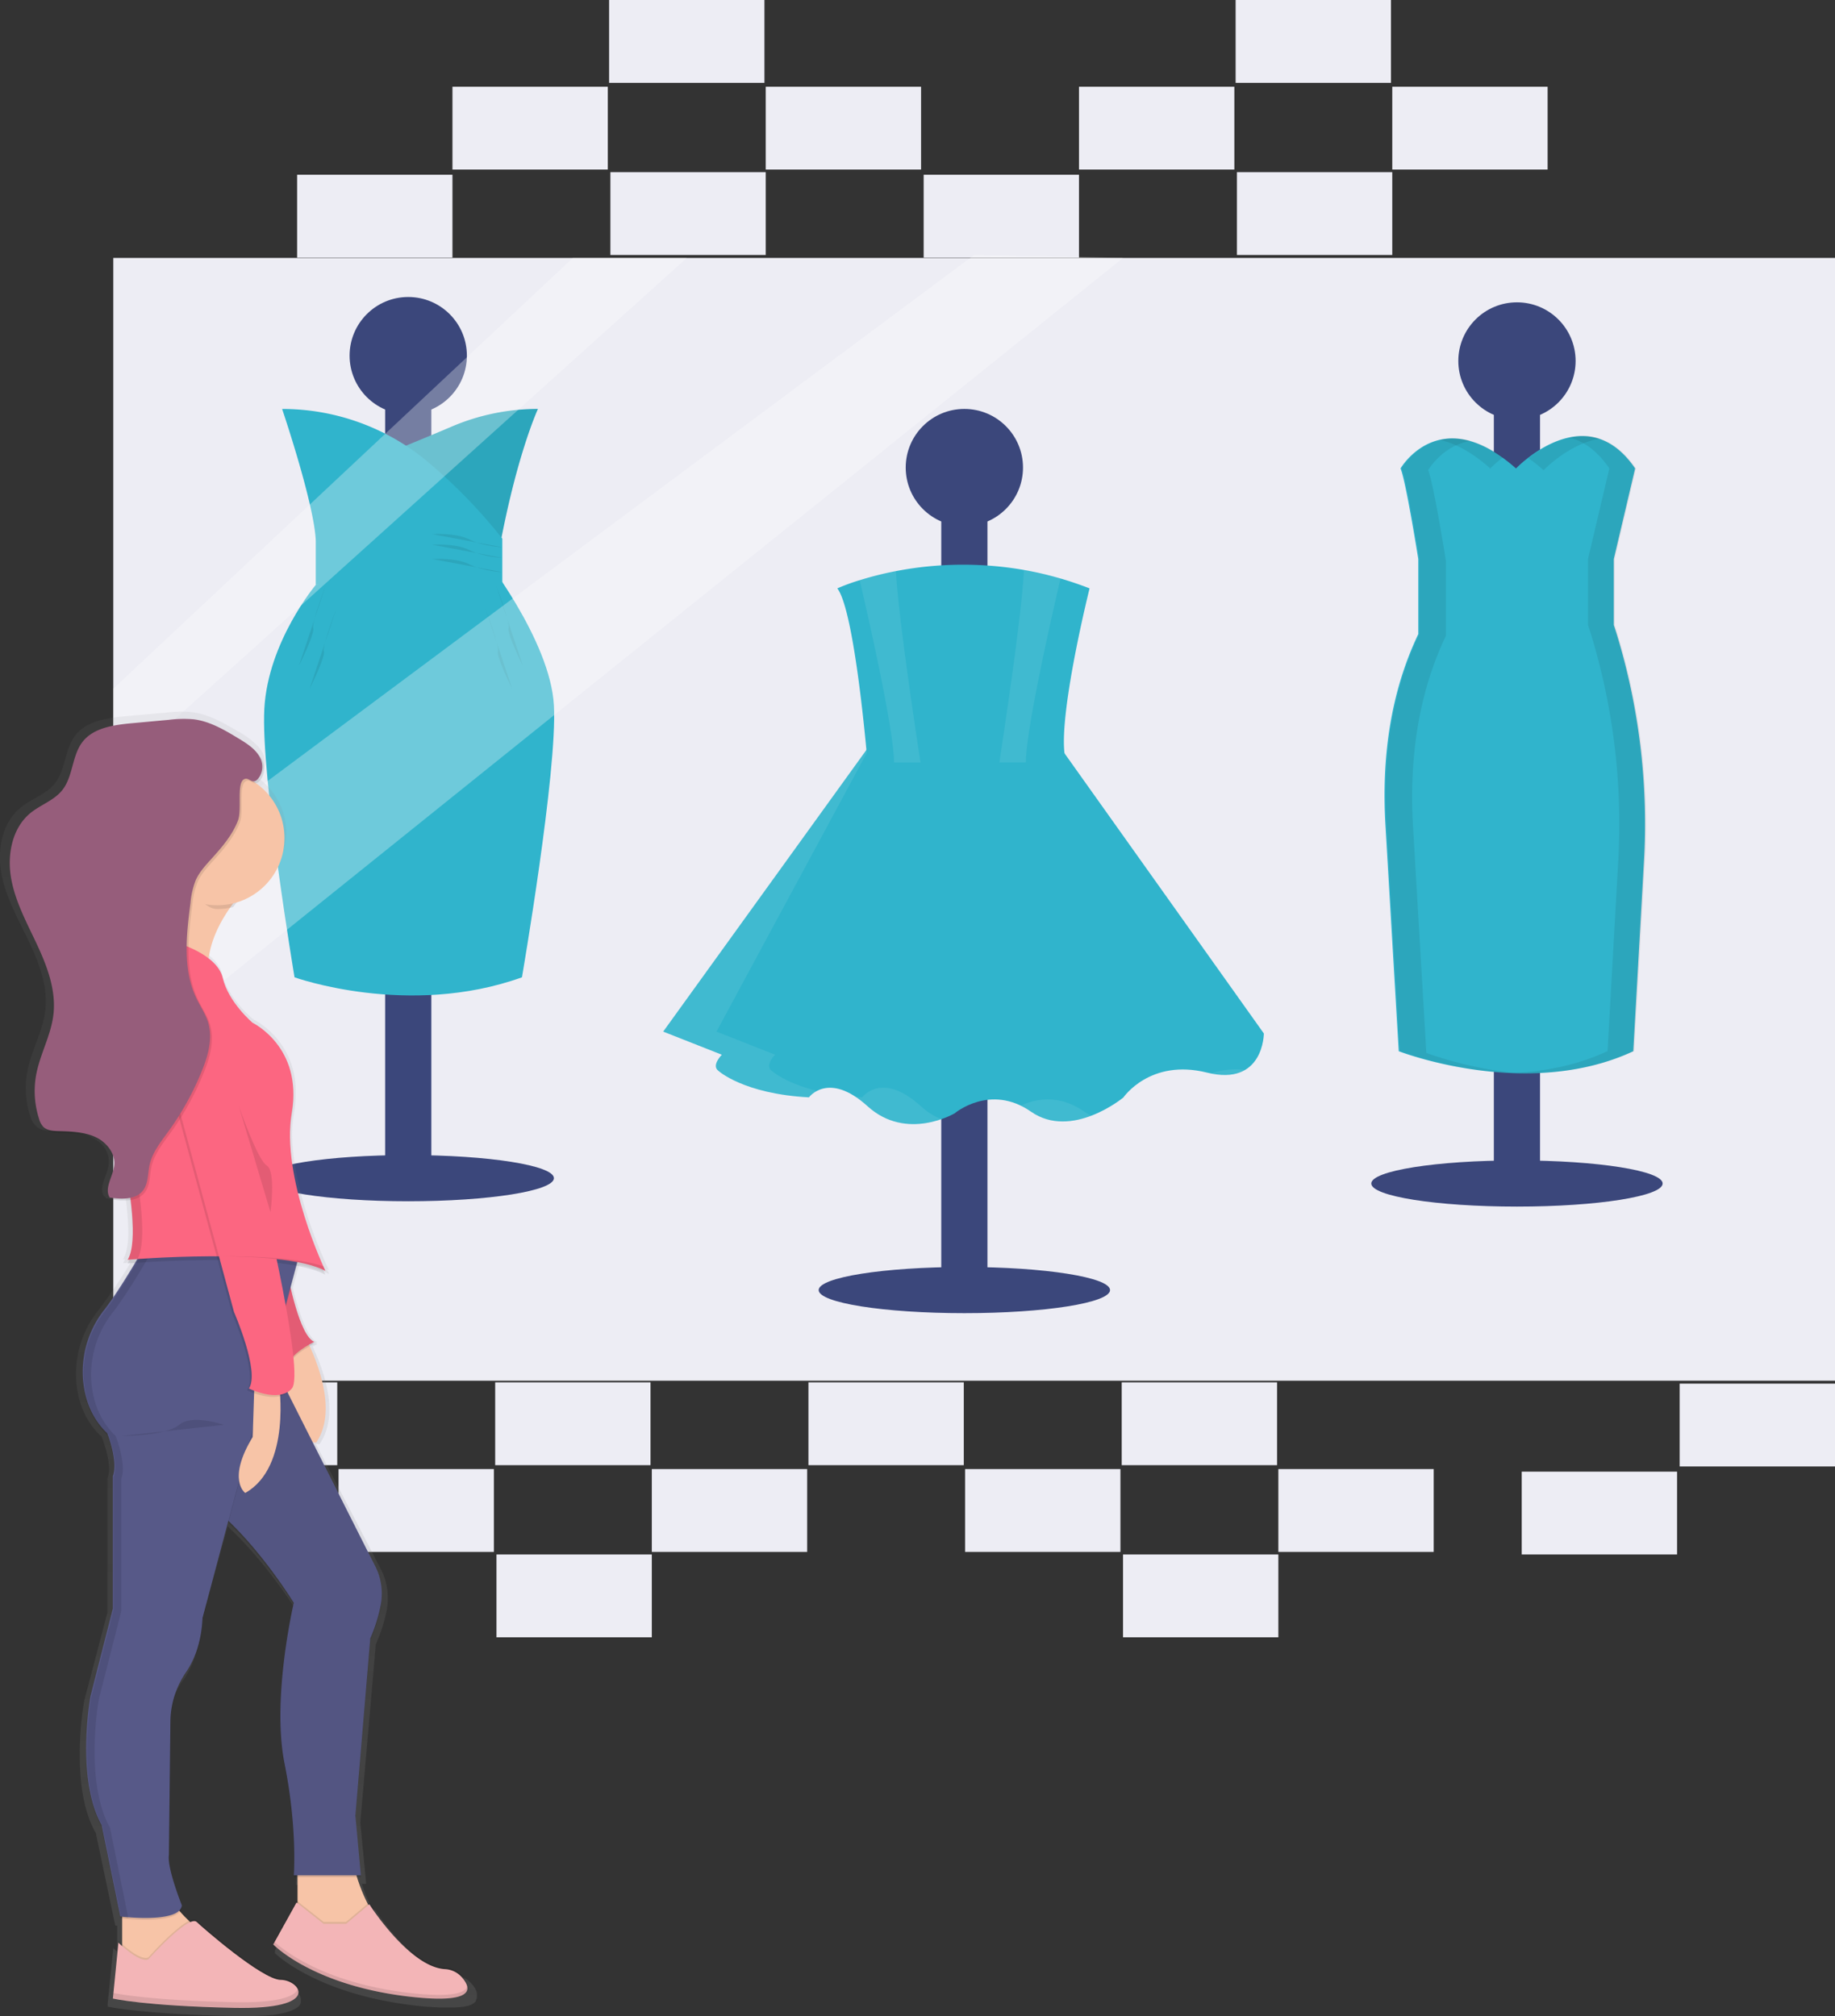 <svg id="0856a1da-3393-4f60-9d09-641e026e226c" data-name="Layer 1" xmlns="http://www.w3.org/2000/svg" xmlns:xlink="http://www.w3.org/1999/xlink" width="708.76" height="778.88" viewBox="0 0 708.76 778.88"><rect x="0" y="0" width="708.76" height="778.88" fill="#333333" stroke="none"/><defs><linearGradient id="8d93a506-4139-4d9c-b8e2-3572cfb03c18" x1="337.75" y1="839.44" x2="337.75" y2="335.68" gradientUnits="userSpaceOnUse"><stop offset="0" stop-color="gray" stop-opacity="0.25"/><stop offset="0.54" stop-color="gray" stop-opacity="0.12"/><stop offset="1" stop-color="gray" stop-opacity="0.1"/></linearGradient></defs><title>window_shopping</title><rect x="43.76" y="99.64" width="665" height="433.73" fill="#ededf4"/><ellipse cx="157.68" cy="455.13" rx="56.27" ry="8.92" fill="#3b477b"/><rect x="148.76" y="128.46" width="17.84" height="326.67" fill="#3b477b"/><circle cx="157.68" cy="137.38" r="22.65" fill="#3b477b"/><path d="M453.4,218.53s-8.92,19.22-15.78,59L398.5,234.32s10.51-4.24,21.67-9a84.69,84.69,0,0,1,33.23-6.79Z" transform="translate(-245.62 -60.56)" fill="#30b4cc"/><path d="M453.4,218.53s-8.92,19.22-15.78,59L398.5,234.32s10.51-4.24,21.67-9a84.69,84.69,0,0,1,33.23-6.79Z" transform="translate(-245.62 -60.56)" opacity="0.08"/><path d="M354.58,218.53s12.35,36.37,13,50.78v17.16h72.06V268.63A204.44,204.44,0,0,0,410,238.26a87.57,87.57,0,0,0-55.43-19.72Z" transform="translate(-245.62 -60.56)" fill="#30b4cc"/><path d="M367.61,286.47s-18.53,22-19.9,48,11.67,103.63,11.67,103.63,43.92,15.78,87.84,0c0,0,13.73-79.61,12.35-105s-27.79-58.68-27.79-58.68Z" transform="translate(-245.62 -60.56)" fill="#30b4cc"/><path d="M412.57,266.91s8.92-.69,14.41,2.06,12.7,3,12.7,3" transform="translate(-245.62 -60.56)" opacity="0.08"/><path d="M412.57,271s8.92-.69,14.41,2.06,12.7,3,12.7,3" transform="translate(-245.62 -60.56)" opacity="0.08"/><path d="M412.57,276.52s8.92-.69,14.41,2.06,12.7,3,12.7,3" transform="translate(-245.62 -60.56)" opacity="0.08"/><path d="M371.39,286.82s-5.49,14.41-4.8,16.47-5.49,14.41-5.49,14.41" transform="translate(-245.62 -60.56)" opacity="0.08"/><path d="M375.51,295.74s-5.49,14.41-4.8,16.47-5.49,14.41-5.49,14.41" transform="translate(-245.62 -60.56)" opacity="0.08"/><path d="M437.27,286.82s5.49,14.41,4.8,16.47,5.49,14.41,5.49,14.41" transform="translate(-245.62 -60.56)" opacity="0.08"/><path d="M433.15,295.74s5.49,14.41,4.8,16.47,5.49,14.41,5.49,14.41" transform="translate(-245.62 -60.56)" opacity="0.08"/><ellipse cx="372.48" cy="498.36" rx="56.27" ry="8.92" fill="#3b477b"/><rect x="363.56" y="171.7" width="17.84" height="326.67" fill="#3b477b"/><circle cx="372.48" cy="180.62" r="22.65" fill="#3b477b"/><path d="M583.45,345.84,501.78,459.07,524.43,468s-4.12,4.12-1.37,6.18c0,0,9.61,8.92,35,10.29,0,0,7.55-10.29,22.65,3.43s33.63,2.75,33.63,2.75S628.06,479,643.84,490s35.69-5.49,35.69-5.49,10.29-15.1,32.25-9.61,22-15.1,22-15.1l-83-116.67Z" transform="translate(-245.62 -60.56)" fill="#30b4cc"/><g opacity="0.08"><path d="M713.34,475.2c6,1.21,10.2.4,13.19-1.37A31.41,31.41,0,0,0,713.34,475.2Z" transform="translate(-245.62 -60.56)" fill="#fff"/><path d="M543.64,474.17C540.9,472.11,545,468,545,468l-22.65-8.92,61.08-113.24L501.78,459.07,524.43,468s-4.12,4.12-1.37,6.18c0,0,9.61,8.92,35,10.29a9.66,9.66,0,0,1,3.12-2.5C548.71,478.86,543.64,474.17,543.64,474.17Z" transform="translate(-245.62 -60.56)" fill="#fff"/><path d="M601.29,487.89c-15.1-13.73-22.65-3.43-22.65-3.43-.85,0-1.69-.1-2.5-.16a38.78,38.78,0,0,1,4.56,3.6c10.17,9.25,21.89,7.28,28.46,5A26.52,26.52,0,0,1,601.29,487.89Z" transform="translate(-245.62 -60.56)" fill="#fff"/><path d="M664.43,490c-10-7-19.18-4.82-24.56-2.32a28.69,28.69,0,0,1,4,2.32c7.7,5.35,16.37,4.18,23.24,1.57A21.32,21.32,0,0,1,664.43,490Z" transform="translate(-245.62 -60.56)" fill="#fff"/></g><path d="M657.57,355.1H580.7s-4.8-58.33-11.67-67.25a78.14,78.14,0,0,1,8.65-3.16,129.35,129.35,0,0,1,14-3.51,136.82,136.82,0,0,1,49.4-.45,132.35,132.35,0,0,1,14.14,3.3q5.54,1.61,11.24,3.82S652.76,342.75,657.57,355.1Z" transform="translate(-245.62 -60.56)" fill="#30b4cc"/><path d="M601.16,355.1H590.94c-.13-12.91-9.59-54.65-13.26-70.42a129.35,129.35,0,0,1,14-3.51C592.47,297.78,599.28,342.89,601.16,355.1Z" transform="translate(-245.62 -60.56)" fill="#fff" opacity="0.08"/><path d="M655.25,284c-3.55,15.23-13.28,58-13.41,71.07H631.62c1.89-12.33,8.81-58.15,9.48-74.37A132.35,132.35,0,0,1,655.25,284Z" transform="translate(-245.62 -60.56)" fill="#fff" opacity="0.08"/><ellipse cx="585.92" cy="457.19" rx="56.27" ry="8.92" fill="#3b477b"/><rect x="576.99" y="130.52" width="17.84" height="326.67" fill="#3b477b"/><circle cx="585.92" cy="139.44" r="22.65" fill="#3b477b"/><path d="M870.86,308.18c-.65-2.21-1.3-4.29-1.93-6.16v-25.5l8.24-35c-19.22-28.14-46,0-46,0-29.51-26.08-44.61,0-44.61,0,2.06,4.8,6.86,35,6.86,35v29c-10.92,22.87-14.19,48.29-12.69,73.76l5.14,87.37s49.41,19.22,90.59,0l4.12-73.26A251.3,251.3,0,0,0,870.86,308.18Z" transform="translate(-245.62 -60.56)" fill="#30b4cc"/><g opacity="0.08"><path d="M841.83,242.21S851.57,232,863.51,230c-10.88-3.52-21.67,3-27.51,7.56A66.56,66.56,0,0,1,841.83,242.21Z" transform="translate(-245.62 -60.56)"/><path d="M796.54,467.31l-5.14-87.37c-1.5-25.47,1.77-50.9,12.69-73.76v-29s-4.8-30.2-6.86-35c0,0,5.52-9.53,16.41-11.3-17.7-4.93-26.7,10.62-26.7,10.62,2.06,4.8,6.86,35,6.86,35v29c-10.92,22.87-14.19,48.29-12.69,73.76l5.14,87.37a150,150,0,0,0,45.05,8.48A148,148,0,0,1,796.54,467.31Z" transform="translate(-245.62 -60.56)"/></g><g opacity="0.08"><path d="M821.24,241.52a46.27,46.27,0,0,1,4.93-4.3c-10-7.18-18.14-8.18-24.35-6.7C807.39,231.74,813.86,235,821.24,241.52Z" transform="translate(-245.62 -60.56)"/><path d="M871.21,308.18c-.65-2.21-1.3-4.29-1.93-6.16v-25.5l8.24-35c-8.1-11.86-17.54-13.72-25.75-11.91,5.26,1.29,10.6,4.8,15.45,11.91l-8.24,35V302c.63,1.87,1.27,3.95,1.93,6.16a251.3,251.3,0,0,1,9.74,85.18l-4.12,73.26c-12,5.61-24.73,7.94-36.71,8.43,14.78.59,31.48-1.19,47-8.43L881,393.36A251.3,251.3,0,0,0,871.21,308.18Z" transform="translate(-245.62 -60.56)"/></g><rect x="70.26" y="534" width="60" height="32" fill="#ededf4"/><rect x="130.76" y="567.5" width="60" height="32" fill="#ededf4"/><rect x="191.26" y="534" width="60" height="32" fill="#ededf4"/><rect x="191.76" y="600.5" width="60" height="32" fill="#ededf4"/><rect x="251.76" y="567.5" width="60" height="32" fill="#ededf4"/><rect x="312.26" y="534" width="60" height="32" fill="#ededf4"/><rect x="372.76" y="567.5" width="60" height="32" fill="#ededf4"/><rect x="433.26" y="534" width="60" height="32" fill="#ededf4"/><rect x="433.76" y="600.5" width="60" height="32" fill="#ededf4"/><rect x="493.76" y="567.5" width="60" height="32" fill="#ededf4"/><rect x="648.76" y="534.5" width="60" height="32" fill="#ededf4"/><rect x="587.76" y="568.5" width="60" height="32" fill="#ededf4"/><rect x="114.76" y="67.5" width="60" height="32" fill="#ededf4"/><rect x="174.76" y="33.5" width="60" height="32" fill="#ededf4"/><rect x="235.26" width="60" height="32" fill="#ededf4"/><rect x="235.76" y="66.5" width="60" height="32" fill="#ededf4"/><rect x="295.76" y="33.5" width="60" height="32" fill="#ededf4"/><rect x="356.76" y="67.5" width="60" height="32" fill="#ededf4"/><rect x="416.76" y="33.5" width="60" height="32" fill="#ededf4"/><rect x="477.26" width="60" height="32" fill="#ededf4"/><rect x="477.76" y="66.5" width="60" height="32" fill="#ededf4"/><rect x="537.76" y="33.5" width="60" height="32" fill="#ededf4"/><polygon points="221.26 99.64 43.76 266.06 43.76 299.25 265.26 99.64 221.26 99.64" fill="#fff" opacity="0.3"/><polygon points="43.76 346.09 43.76 413.09 433.76 99.64 376.26 98.5 43.76 346.09" fill="#fff" opacity="0.3"/><path d="M429.53,833l.08-.15.09-.19.06-.16a2.44,2.44,0,0,0,.06-.25c0-.08,0-.15,0-.23s0-.13,0-.19,0-.13,0-.19,0-.12,0-.17,0-.11,0-.16c.18-1.44-.84-3.07-2.1-4.49a9.76,9.76,0,0,0-6.78-3.29c-14.4-.68-30.57-25.35-30.57-25.35l-.65.53a64.78,64.78,0,0,1-4.32-10.37H387l0-.36h0l0-.36h0l-2.22-23,6-68.87a61.77,61.77,0,0,0,4.15-12.88,22.8,22.8,0,0,0,.46-5c0-.12,0-.24,0-.36a23.18,23.18,0,0,0-2.62-10.68l-25.17-48.49c.86.09,1.4.1,1.4.1,7.42-10.59,2.67-26.34-2.62-37.69,1.11-.6,1.86-1,1.86-1a3.62,3.62,0,0,1-.72-.38l.72-.35c-4.32-1.57-7.86-14-9.51-21l2.41-8.8a41.92,41.92,0,0,1,11.6,3.51s-.33-.68-.9-1.9l0,0,.85.42s-.33-.66-.88-1.85h0c-3.06-6.65-13.11-30-13.36-50.51a50.25,50.25,0,0,1,.72-8.15,40.65,40.65,0,0,0,.63-7.78,31.11,31.11,0,0,0-16.4-28.67s-9.76-8-12-17.5c-.74-3.12-3-5.68-5.76-7.72,1-7.47,4.78-14.4,8.61-19.73.43-.08.85-.16,1.27-.26q.74-1,1.45-1.84a26.36,26.36,0,0,0,19.21-25.12,26,26,0,0,0-11.54-21.5c.67-.08,1.42-.59,2.32-2a7.49,7.49,0,0,0,.37-6.64,12.07,12.07,0,0,0-3.05-4.07,31,31,0,0,0-6.69-4.81c-5.63-3.3-11.48-6.68-18-7.45a48.25,48.25,0,0,0-9.95.2l-15.1,1.35c-7.18.64-15.2,1.7-19.65,7.22s-3.78,13.59-8.25,19c-3.3,4-8.72,5.66-12.79,8.9-7.46,5.94-9.43,16.51-7.7,25.72s6.51,17.57,10.57,26.07,7.54,17.73,6.38,27c-1,8-5.35,15.32-6.9,23.26A34.25,34.25,0,0,0,257.41,492a7.38,7.38,0,0,0,1.72,3.11,4.37,4.37,0,0,0,.39.31,4.42,4.42,0,0,0,.36.42c1.48,1.4,3.74,1.58,5.81,1.64,5,.17,10.14.21,14.72,2.15a15.14,15.14,0,0,1,4.2,2.67,10,10,0,0,1,3.06,7.76c-.42,4.4-4.21,9-1.83,12.73l.39,0a5,5,0,0,0,.36.68,28.29,28.29,0,0,0,7.6.19,111.6,111.6,0,0,1,1,12.63c0,4.57-.62,8.44-2.06,10.72h.27l.29,0h.19a8.78,8.78,0,0,1-.75,1.52l2.95-.22a205.46,205.46,0,0,1-12.35,18.26A39,39,0,0,0,275,590.93a35.65,35.65,0,0,0,.14,3.91c.67,7.12,3.23,14.72,9.74,20.77,0,0,2.76,6.69,2.88,12.39a10.8,10.8,0,0,1-.63,3.65V683.4l-9,34.26a123.69,123.69,0,0,0-1.71,20.73c0,10,1.24,21.68,6.21,30.3l7.51,35.72.75.08v10c-.92-.8-1.5-1.36-1.5-1.36L287.16,835l.07,0-.07.71s12.77,2.92,48.81,3.64l1.88,0h2.43l1.18,0H342l1.5,0h.1l1.52-.07.45,0,1-.06.49,0,.93-.07.43,0,1.11-.11.16,0,1.19-.14.33,0,.79-.12.37-.06.71-.12.33-.06.82-.17.13,0,.89-.21.22-.06.61-.16.26-.08.53-.16.23-.07.59-.21.1,0,.63-.26.13-.06.44-.21.16-.08.36-.2.14-.08.39-.24.05,0,.4-.3.05,0,.28-.25.08-.08.22-.23.06-.07.21-.27,0,0a3.17,3.17,0,0,0,.19-.32h0a2.78,2.78,0,0,0,.13-.29l0-.06a2.55,2.55,0,0,0,.07-.26v-.06a2.46,2.46,0,0,0,0-.29h0a2.51,2.51,0,0,0,0-.55c.39-2.63-3.6-5.17-7.1-5.17-7.51,0-32.29-21.14-33.79-22.6-.63-.61-1.77-.42-3.18.27-1.12-1-2.37-2.28-3.58-3.64a3.2,3.2,0,0,0,.75-1.74l-.1-.25a3.14,3.14,0,0,0,.1-.48s-5.1-12.39-5.31-18.32a6.28,6.28,0,0,1,.05-.63l.61-52.32a34.1,34.1,0,0,1,6.25-19c3.1-4.47,6.29-11.39,6.66-21.23l10.41-37.93c13.95,12.9,25,30,26.26,31.9-.81,3.52-5.37,24.14-5.27,44.27,0,.12,0,.24,0,.36a92.71,92.71,0,0,0,1.64,18.26,187.28,187.28,0,0,1,4,36.54c0,4.14-.2,6.47-.2,6.47h0c0,.23,0,.36,0,.36h0c0,.23,0,.36,0,.36h1.5v9.4l-.38-.29-9.39,16.4.2.19-.2.53s15.77,16,54.82,20.41l2.18.23.62.06,1.51.13.58,0,1.89.14h0l1.72.09.5,0,1.2,0h2l1.3,0h.4l.92,0,.36,0,1.12-.09H423l.92-.11.31,0,.65-.11.28-.05.8-.18.12,0,.6-.18.23-.08.42-.16.21-.08.51-.25.11-.07.34-.21.16-.11.23-.18.13-.12a3.18,3.18,0,0,0,.25-.27l.1-.13Z" transform="translate(-245.62 -60.56)" fill="url(#8d93a506-4139-4d9c-b8e2-3572cfb03c18)"/><path d="M357.66,566.66s22.34,33.15,10.09,51.17c0,0-18,0-13.69-19.46a69.15,69.15,0,0,0-1.44-35.31Z" transform="translate(-245.62 -60.56)" fill="#f7c4a7"/><path d="M292.8,794.4v25.94l23.06,2.16,8.65-13-2.16-3.6S312.26,798,310.1,790.79,292.8,794.4,292.8,794.4Z" transform="translate(-245.62 -60.56)" fill="#f7c4a7"/><path d="M302.89,816.74s15.64-17.51,18.74-14.41c1.44,1.44,25.22,22.34,32.43,22.34s16.58,11.53-18,10.81-46.84-3.6-46.84-3.6l2.16-21.62S299.29,818.18,302.89,816.74Z" transform="translate(-245.62 -60.56)" opacity="0.1"/><path d="M302.89,817.46s15.64-17.51,18.74-14.41c1.44,1.44,25.22,22.34,32.43,22.34s16.58,11.53-18,10.81-46.84-3.6-46.84-3.6L291.36,811S299.29,818.9,302.89,817.46Z" transform="translate(-245.62 -60.56)" fill="#f3b5b7"/><path d="M360.54,781.42V801.6l12.25,10.09,13.69-3.6,3.6-7.93s-7.21-10.09-9.37-27.39Z" transform="translate(-245.62 -60.56)" fill="#f7c4a7"/><path d="M370.63,803h8.65l9-7.57s15.52,24.39,29.33,25.06a9.27,9.27,0,0,1,6.5,3.26c3.61,4.18,5.27,10.31-20.34,7.36C366.31,826.83,351.18,811,351.18,811l9-16.22Z" transform="translate(-245.62 -60.56)" opacity="0.1"/><path d="M370.63,803.76h8.65l9-7.57s15.52,24.39,29.33,25.06a9.27,9.27,0,0,1,6.5,3.26c3.61,4.18,5.27,10.31-20.34,7.36-37.48-4.32-52.61-20.18-52.61-20.18l9-16.22Z" transform="translate(-245.62 -60.56)" fill="#f3b5b7"/><path d="M356.94,554.41s4.32,23.06,10.09,25.22c0,0-12.25,5.77-10.09,11.53l-10.09-46.84,12.25,1.44Z" transform="translate(-245.62 -60.56)" opacity="0.1"/><path d="M356.94,553.69s4.32,23.06,10.09,25.22c0,0-12.25,5.77-10.09,11.53L346.85,543.6,359.1,545Z" transform="translate(-245.62 -60.56)" fill="#fc6681"/><path d="M356.94,553.69s4.32,23.06,10.09,25.22c0,0-12.25,5.77-10.09,11.53L346.85,543.6,359.1,545Z" transform="translate(-245.62 -60.56)" opacity="0.1"/><path d="M347.57,581.08l43,85.31a23.39,23.39,0,0,1,2.07,15.1,62.4,62.4,0,0,1-4,12.74l-5.77,68.46L385,785.75H359.1s1.44-18-3.6-43.24,3.6-62,3.6-62-15.85-25.94-33.87-38.92S347.57,581.08,347.57,581.08Z" transform="translate(-245.62 -60.56)" opacity="0.1"/><path d="M347.57,580.35l43,85.31a23.39,23.39,0,0,1,2.07,15.1,62.4,62.4,0,0,1-4,12.74L382.89,762,385,785H359.1s1.44-18-3.6-43.24,3.6-62,3.6-62-15.85-25.94-33.87-38.92S347.57,580.35,347.57,580.35Z" transform="translate(-245.62 -60.56)" fill="#575988"/><path d="M347.57,580.72l43,85.31a23.39,23.39,0,0,1,2.07,15.1,62.4,62.4,0,0,1-4,12.74l-5.77,68.46L385,785.39H359.1s1.44-18-3.6-43.24,3.6-62,3.6-62-15.85-25.94-33.87-38.92S347.57,580.72,347.57,580.72Z" transform="translate(-245.62 -60.56)" opacity="0.05"/><path d="M301.45,542.88s-8.92,15.81-15.51,24.32a38.89,38.89,0,0,0-8.25,27.22c.64,7,3.1,14.55,9.35,20.53,0,0,4.32,10.81,2.16,16.58v51.17l-8.65,33.87s-5.77,31.71,4.32,49.73l7.21,35.31s23.06,2.88,23.78-4.32c0,0-5.77-14.41-5-19.46l.58-51.73a34.4,34.4,0,0,1,6-18.81c3-4.41,6-11.26,6.4-21L362,542.88Z" transform="translate(-245.62 -60.56)" opacity="0.1"/><path d="M301.45,542.16s-8.92,15.81-15.51,24.32a38.89,38.89,0,0,0-8.25,27.22c.64,7,3.1,14.55,9.35,20.53,0,0,4.32,10.81,2.16,16.58V682l-8.65,33.87s-5.77,31.71,4.32,49.73l7.21,35.31s23.06,2.88,23.78-4.32c0,0-5.77-14.41-5-19.46l.58-51.73a34.4,34.4,0,0,1,6-18.81c3-4.41,6-11.26,6.4-21L362,542.16Z" transform="translate(-245.62 -60.56)" fill="#575988"/><path d="M353.34,594.77s5,32.43-13,42.52c0,0-7.21-5,2.88-21.62l.72-22.34Z" transform="translate(-245.62 -60.56)" fill="#f7c4a7"/><path d="M403.79,830.43c-34.06-3.93-49.66-17.38-52.22-19.8l-.39,1.06s15.13,15.85,52.61,20.18c19.17,2.21,23.06-.67,22.29-4C425.36,830.5,420.11,832.31,403.79,830.43Z" transform="translate(-245.62 -60.56)" opacity="0.1"/><path d="M336,834c-32-.67-44.91-3.19-46.63-3.56l-.21,2.12s12.25,2.88,46.84,3.6c21.53.45,26-3.85,24.62-7.16C359.43,831.78,353.05,834.39,336,834Z" transform="translate(-245.62 -60.56)" opacity="0.1"/><path d="M292.44,615.31s17.3,0,22.34-4.32,17.3,0,17.3,0" transform="translate(-245.62 -60.56)" opacity="0.1"/><path d="M288.12,766.65c-10.09-18-4.32-49.73-4.32-49.73l8.65-33.87V631.88c2.16-5.77-2.16-16.58-2.16-16.58-6.25-6-8.71-13.49-9.35-20.53a38.89,38.89,0,0,1,8.25-27.22c6.59-8.51,15.51-24.32,15.51-24.32h57.46l.19-.72H301.81s-8.92,15.81-15.51,24.32A38.89,38.89,0,0,0,278,594.06c.64,7,3.1,14.55,9.35,20.53,0,0,4.32,10.81,2.16,16.58v51.17l-8.65,33.87s-5.77,31.71,4.32,49.73l7.21,35.31s1.09.14,2.79.27Z" transform="translate(-245.62 -60.56)" opacity="0.1"/><path d="M343.25,400.91S326.67,416,326,433.34s-28.11-3.6-28.11-3.6,20.9-9.37,19.46-36.75Z" transform="translate(-245.62 -60.56)" fill="#f7c4a7"/><path d="M313.7,426.13s-22.34-8.65-26.67,28.11l5,48.29s8.65,36.75,2.88,46.12c0,0,59.1-5,76.39,4.32,0,0-17.3-36-13-61.26s-15.13-34.59-15.13-34.59-9.37-7.93-11.53-17.3S313.7,426.13,313.7,426.13Z" transform="translate(-245.62 -60.56)" opacity="0.1"/><path d="M313.7,424.69S291.36,416,287,452.79l4.12,39.44c.55,5.25,1.35,10.48,2.37,15.66,2.18,11.09,5.64,32.48,1.44,39.31,0,0,59.1-5,76.39,4.32,0,0-17.3-36-13-61.26s-15.13-34.59-15.13-34.59-9.37-7.93-11.53-17.3S313.7,424.69,313.7,424.69Z" transform="translate(-245.62 -60.56)" fill="#fc6681"/><path d="M309.38,472.25l25.94,95.85s10.09,23.06,5.77,29.55c0,0,11.53,5.77,16.58,0s-10.81-72.07-10.81-72.07l-9.37-53.33Z" transform="translate(-245.62 -60.56)" opacity="0.1"/><path d="M310.1,471.53,336,567.38s10.09,23.06,5.77,29.55c0,0,11.53,5.77,16.58,0s-10.81-72.07-10.81-72.07l-9.37-53.33Z" transform="translate(-245.62 -60.56)" fill="#fc6681"/><path d="M337.84,487.75s7.21,20.9,10.81,23.06,1.44,18,1.44,18" transform="translate(-245.62 -60.56)" opacity="0.1"/><path d="M316.94,402.71c3.93,2.4,7.67,9,12.61,9a26,26,0,0,0,6.11-.73,66.3,66.3,0,0,1,7.59-8.64l-25.94-7.93C317.57,399.53,318,398.79,316.94,402.71Z" transform="translate(-245.62 -60.56)" opacity="0.1"/><circle cx="83.94" cy="323.77" r="25.94" fill="#f7c4a7"/><g opacity="0.1"><path d="M298.72,546.92c4-7.11.56-28.08-1.59-39-1-5.18-1.82-10.41-2.37-15.66l-4.12-39.44c2.7-22.93,12.41-28.19,19.33-28.9-6.55-.65-19.72,1.57-22.93,28.9l4.12,39.44c.55,5.25,1.35,10.48,2.37,15.66,2.18,11.09,5.64,32.48,1.44,39.31C295,547.2,296.34,547.09,298.72,546.92Z" transform="translate(-245.62 -60.56)"/><path d="M330.28,545.85c16,.08,33,1.32,41.07,5.68,0,0-.31-.65-.84-1.83C360.75,546.55,344.73,545.78,330.28,545.85Z" transform="translate(-245.62 -60.56)"/></g><path d="M338.24,378.3C336,384,332,388.67,327.89,393.18c-2.29,2.54-4.65,5.11-6,8.24a31.5,31.5,0,0,0-2,8.81c-1.6,12.35-3.09,25.51,2.31,36.72,1.51,3.14,3.54,6.06,4.54,9.39,1.82,6.1,0,12.67-2.42,18.58a109.52,109.52,0,0,1-12.78,23.2c-3,4.15-6.38,8.29-7.45,13.29-.72,3.35-.45,7.14-2.57,9.83-2.83,3.59-8.27,3.31-12.8,2.69-2.28-3.72,1.35-8.24,1.75-12.58.45-4.77-3.3-9.12-7.69-11s-9.34-2-14.13-2.12c-2-.07-4.15-.24-5.57-1.62a7.36,7.36,0,0,1-1.65-3.08,34.84,34.84,0,0,1-1.1-17.21c1.49-7.85,5.67-15.06,6.62-23,1.11-9.2-2.23-18.33-6.13-26.73s-8.49-16.66-10.15-25.77.23-19.55,7.39-25.43c3.91-3.21,9.1-4.86,12.27-8.8,4.29-5.33,3.71-13.37,7.92-18.76s12-6.5,18.85-7.14l14.49-1.33a45,45,0,0,1,9.55-.2c6.26.77,11.88,4.1,17.28,7.37,3.43,2.07,7.06,4.37,8.63,8.06a7.6,7.6,0,0,1-.36,6.56c-2.66,4.28-3.92.15-6,1.12C337.58,363.62,339.91,374,338.24,378.3Z" transform="translate(-245.62 -60.56)" opacity="0.1"/><path d="M337.52,377.58c-2.19,5.67-6.27,10.37-10.34,14.87-2.29,2.54-4.65,5.11-6,8.24a31.5,31.5,0,0,0-2,8.81c-1.6,12.35-3.09,25.51,2.31,36.72,1.51,3.14,3.54,6.06,4.54,9.39,1.82,6.1,0,12.67-2.42,18.58a109.52,109.52,0,0,1-12.78,23.2c-3,4.15-6.38,8.29-7.45,13.29-.72,3.35-.45,7.14-2.57,9.83-2.83,3.59-8.27,3.31-12.8,2.69-2.28-3.72,1.35-8.24,1.75-12.58.45-4.77-3.3-9.12-7.69-11s-9.34-2-14.13-2.12c-2-.07-4.15-.24-5.57-1.62a7.36,7.36,0,0,1-1.65-3.08,34.84,34.84,0,0,1-1.1-17.21c1.49-7.85,5.67-15.06,6.62-23,1.11-9.2-2.23-18.33-6.13-26.73s-8.49-16.66-10.15-25.77.23-19.55,7.39-25.43c3.91-3.21,9.1-4.86,12.27-8.8,4.29-5.33,3.71-13.37,7.92-18.76s12-6.5,18.85-7.14l14.49-1.33a45,45,0,0,1,9.55-.2c6.26.77,11.88,4.1,17.28,7.37,3.43,2.07,7.06,4.37,8.63,8.06a7.6,7.6,0,0,1-.36,6.56c-2.66,4.28-3.92.15-6,1.12C336.86,362.9,339.19,373.25,337.52,377.58Z" transform="translate(-245.62 -60.56)" fill="#965d7b"/></svg>